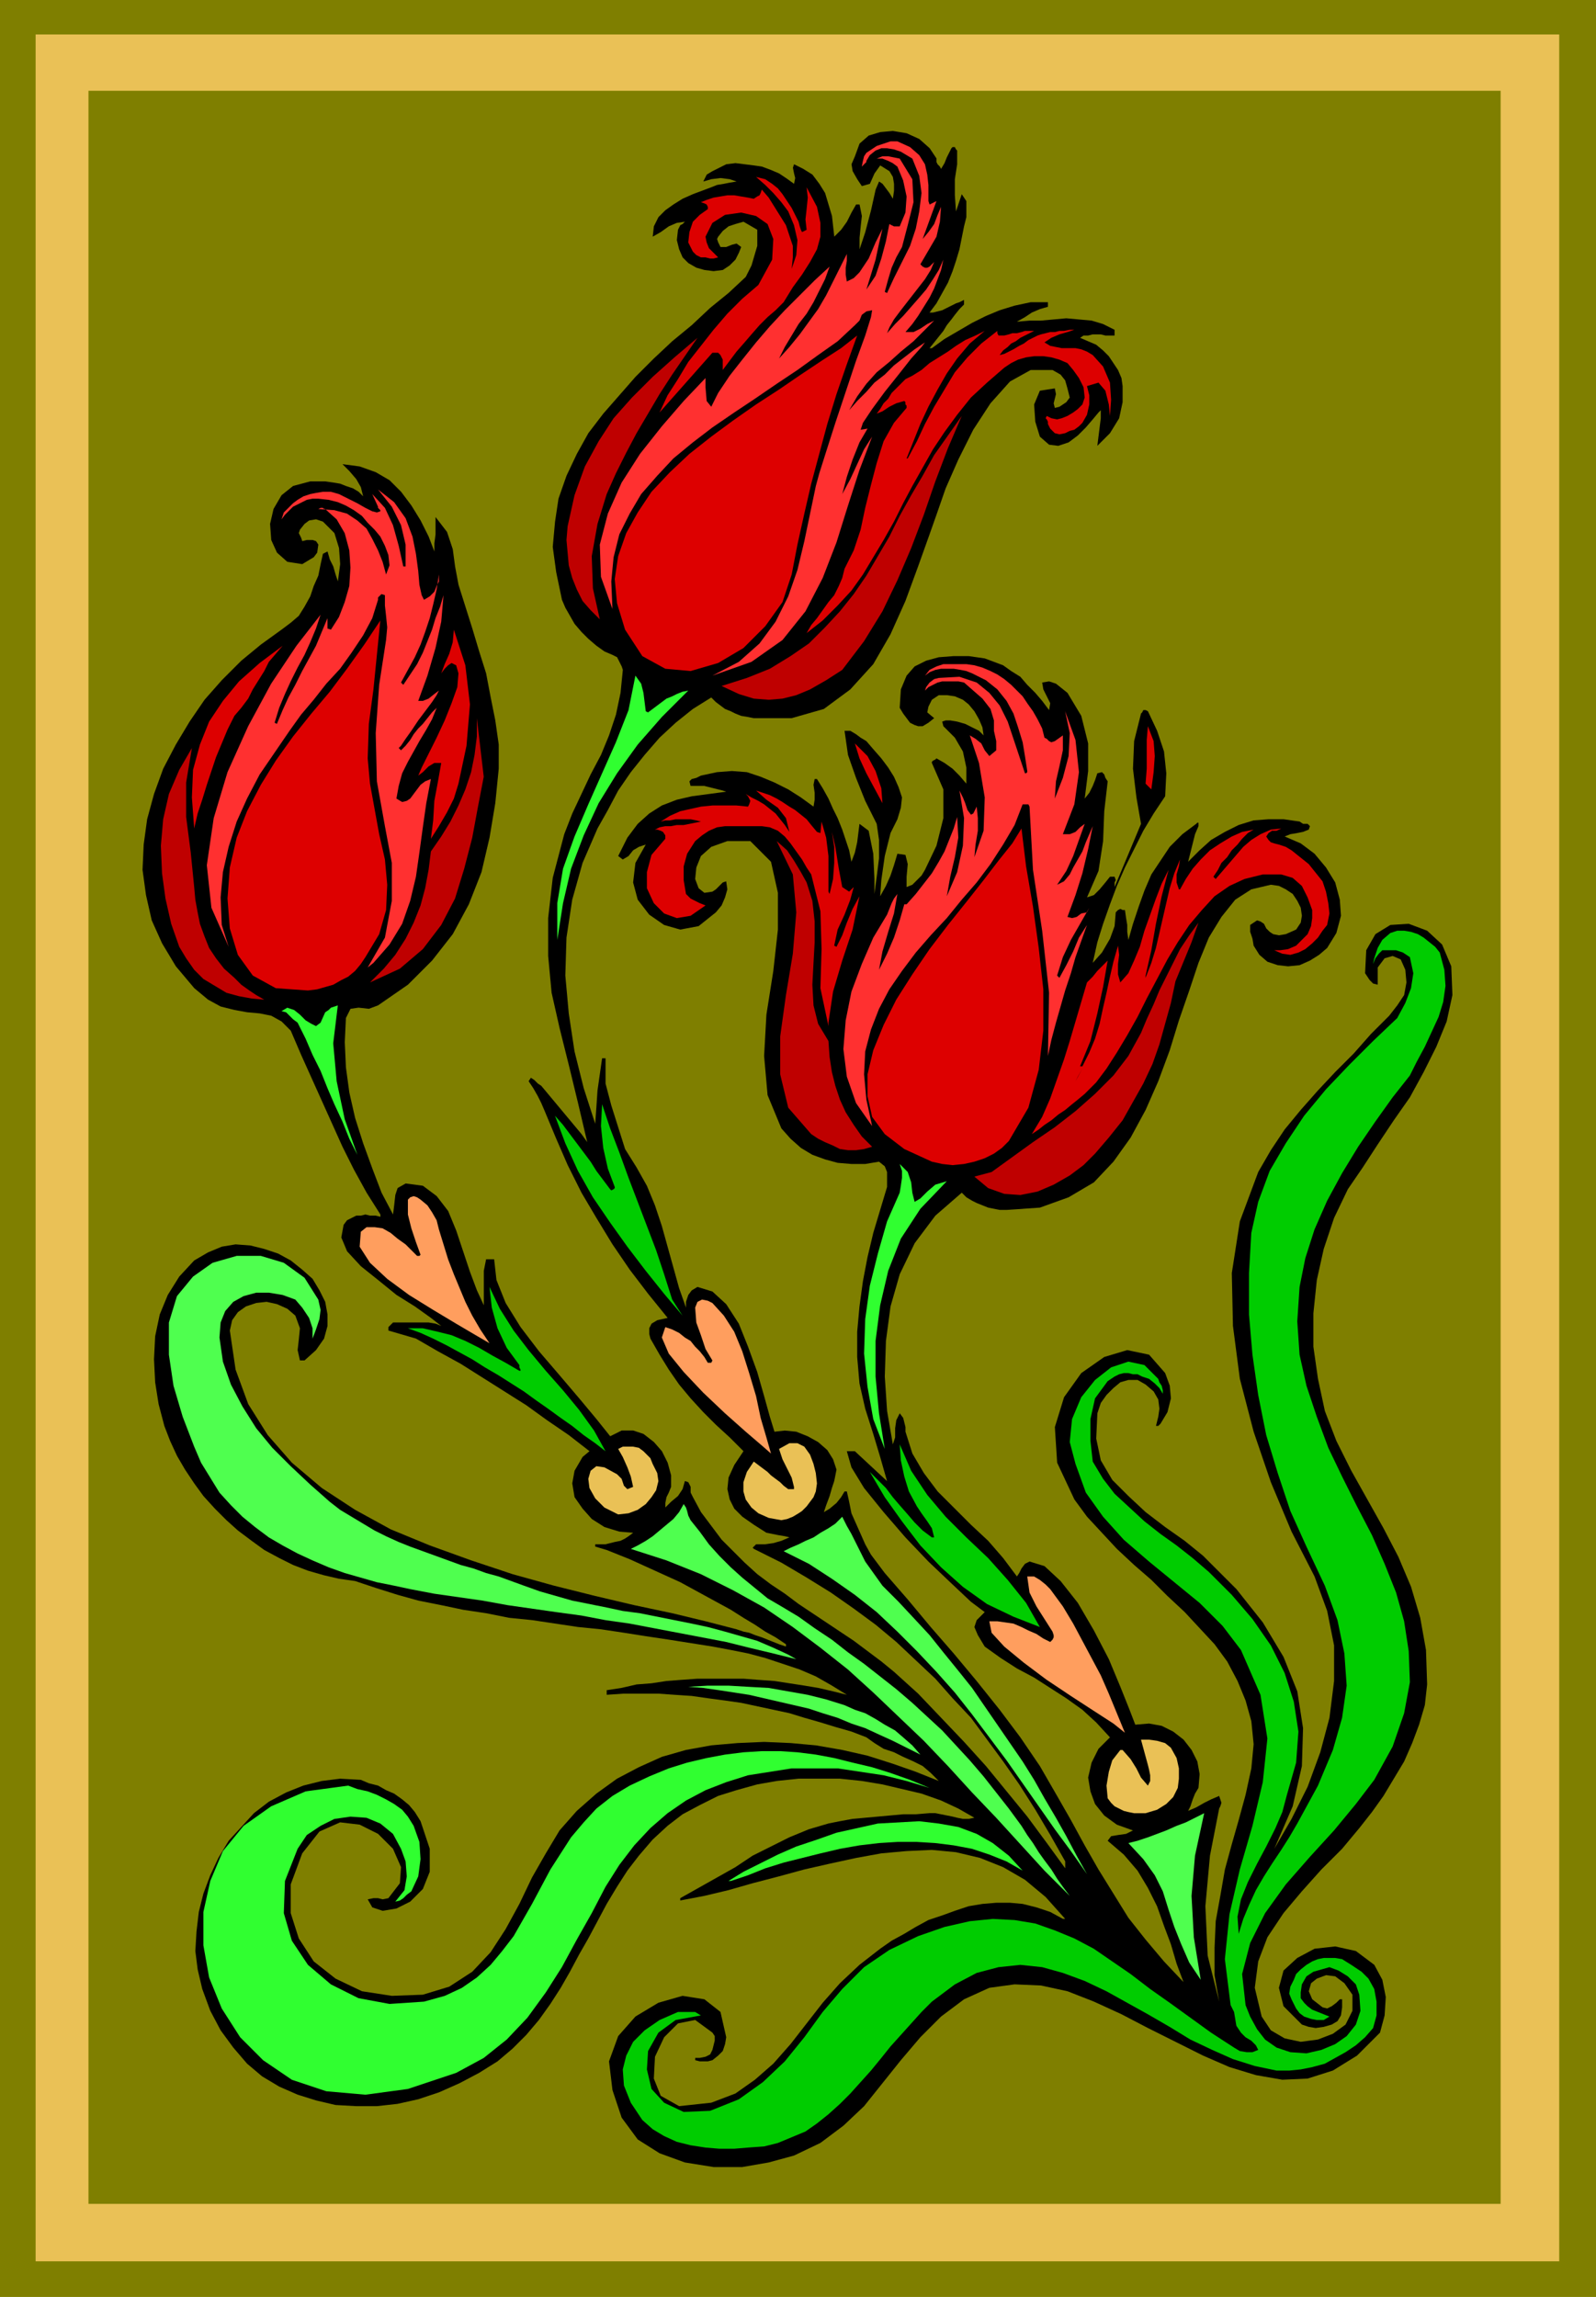 <svg xmlns="http://www.w3.org/2000/svg" fill-rule="evenodd" height="1.999in" preserveAspectRatio="none" stroke-linecap="round" viewBox="0 0 1389 1999" width="1.389in"><style>.pen1{stroke:none}.brush2{fill:#7f7f00}.brush3{fill:#eac156}.brush4{fill:#000}.brush5{fill:#ff3030}.brush6{fill:#d00}.brush7{fill:#bf0000}.brush8{fill:#30ff30}.brush9{fill:#0c0}.brush10{fill:#ff9e5e}.brush11{fill:#4fff4f}</style><path class="pen1 brush2" d="M0 0h1389v1999H0V0z"/><path class="pen1 brush3" d="M31 30h1326v1938H31V30z"/><path class="pen1 brush2" d="M77 79h1229v1839H77V79z"/><path class="pen1 brush4" d="M815 138v3l1 2 2 2 1 2 3-5 2-5 2-4 2-4 1-1h2l1 2 1 1v12l-2 13v14l1 14 5-15 4 6v14l-2 8-2 10-2 10-3 10-3 9-4 10-5 9-5 9-6 8h3l4-1 4-1 4-2 4-2 4-2 3-1 4-2v4l-4 4-4 5-3 4-4 5-3 5-4 5-4 5-4 5h2l11-8 12-7 12-7 12-6 12-5 13-4 14-3h15v4l-7 2-7 3-6 4-7 4 11-1h10l11-1 11-1 11 1 11 1 10 3 10 5v5h-8l-4-1h-7l-4 1h-4l-3 2 7 3 7 3 6 5 5 5 4 6 4 6 3 7 1 7v14l-3 14-8 13-11 11 1-8 1-8 1-8v-7l-2 2-5 6-6 7-7 7-8 6-9 3-8-1-8-7-4-13-1-15 5-12 13-2 1 5-1 4-1 4 1 4 4-1 3-2 3-2 3-4-2-8-2-7-4-5-7-4h-19l-18 10-17 19-15 23-13 26-11 25-8 23-6 17-10 28-11 30-13 29-15 26-20 22-23 17-28 8h-33l-5-1-6-1-5-2-4-2-5-2-4-3-4-3-4-4-16 10-15 12-14 13-13 15-12 15-11 16-9 17-9 16-13 30-9 32-5 33-1 33 3 33 5 33 8 32 10 31 1-14 1-15 2-14 2-14h3v22l5 19 6 19 6 19 10 16 9 16 7 17 6 18 5 18 5 18 5 18 6 17v-5l2-6 3-4 5-3 13 4 12 11 11 17 8 20 8 22 6 21 5 18 4 13 9-1 10 1 10 4 9 5 8 7 5 8 3 9-2 10-2 6-2 7-3 8-2 6 5-3 6-5 4-5 3-5h2l2 9 2 10 4 9 4 9 4 9 5 9 6 8 6 8 20 23 20 24 20 23 20 24 20 25 18 24 17 25 15 26 12 21 12 22 12 21 13 21 13 21 15 19 16 19 17 18-6-16-5-17-6-16-6-17-8-16-9-15-12-14-14-12 3-4 6-1 7-1 6-3-14-5-11-8-8-10-4-11-2-12 3-13 6-12 10-10-12-13-12-11-14-10-14-9-14-9-15-8-14-9-14-10-6-10-3-7 2-6 7-7-12-9-17-16-20-19-20-21-19-22-17-21-11-18-4-14h7l28 26-6-21-6-20-7-22-5-22-2-23v-22l2-22 3-22 4-21 5-21 6-20 6-20v-13l-2-5-5-4-12 2h-12l-12-1-11-3-11-4-10-6-9-8-8-9-12-29-3-34 2-36 6-38 4-36v-32l-6-27-18-18h-20l-14 5-9 8-4 10-1 10 3 8 5 4 7-1 3-2 3-3 3-3 3-1 1 7-2 7-3 7-5 6-15 12-16 3-14-4-13-9-10-13-4-15 2-17 9-16-6 2-5 3-4 5-5 3-4-3 8-16 9-12 10-9 11-7 13-5 13-3 15-2 15-2-3-1-4-1-4-1-4-1-4-1h-12l-1-4 2-2 4-1 4-2 14-3 13-1 13 1 12 4 12 5 12 6 11 7 11 8 1-6v-6l-1-7 1-5h2l5 8 5 9 4 9 4 8 4 10 3 9 3 9 2 10 3-8 2-9 1-8 1-8 8 6 4 20 1 22v13l2-15 2-16v-16l-2-14-10-20-8-20-7-20-3-21h5l5 3 4 3 5 3 6 7 7 8 6 8 5 8 4 9 3 9-1 9-3 10-6 12-5 20-3 21-1 14 5-9 4-9 3-9 3-10 7 1 2 8-1 11v9l5-2 4-4 4-4 3-5 10-21 6-24v-25l-10-23v-1l1-1 2-1 1-1 7 4 7 5 6 6 6 7v-14l-3-14-7-12-10-10-1-4 3-1h4l6 1 7 2 6 3 6 3 4 4-1-7-3-7-4-7-5-6-5-4-7-3-7-1h-7l-6 4-3 6-1 5 6 5-5 4-5 3h-4l-3-1-4-2-3-4-3-4-3-5 1-16 5-12 7-8 10-5 11-3 13-1h13l14 2 8 3 8 3 7 5 8 5 6 7 7 7 6 7 6 8 1-6-3-6-3-6-1-6 6-1 6 2 5 4 5 4 12 20 6 24v24l-3 24 4-5 3-6 2-5 2-6 4-1 2 2 1 3 2 3-3 26-1 26-4 26-10 23 6-2 5-5 5-6 4-5h4l1 3-1 2v4l23-55-4-23-3-25 1-24 6-24 1-1 1-2h2l2 1 8 17 6 18 2 19-1 20-10 15-9 15-8 16-8 16-7 16-6 16-6 17-5 16-4 18 8-9 7-12 4-11 1-12 2-2 2-1 2 1h2l1 7 1 6v6l1 7 4-14 5-15 5-14 6-14 8-12 8-12 11-11 12-9 1-1h1v3l-3 7-2 8-2 8-2 8 10-10 10-9 12-7 12-6 13-4 13-1h13l14 2 3 2h4l2 2-1 3-5 2-5 1-6 1-5 2 14 6 12 9 10 12 8 13 4 15 1 14-4 15-8 13-7 6-8 5-9 4-10 1-9-1-9-3-7-6-5-8-1-6-2-6v-6l6-4 3 1 3 2 2 4 3 3 3 2 5 1 6-1 9-4 4-6 1-6-1-7-3-6-4-6-6-4-6-3-7-1-17 4-14 9-12 15-11 18-9 22-8 24-9 26-8 26-10 27-11 25-13 24-15 21-17 18-22 13-25 9-29 2h-6l-5-1-5-1-5-2-5-2-4-2-5-3-4-4-23 20-18 24-13 27-8 28-4 30-1 31 2 30 5 29 2-6v-8l1-7 3-6 3 4 1 4 1 4v4l6 19 10 17 12 16 14 14 15 15 15 14 13 15 12 16 2-3 2-4 3-4 4-2 13 4 14 13 15 19 14 24 13 25 10 24 8 20 5 13 12-1 11 2 10 5 9 7 7 9 5 10 2 11-1 12-3 5-2 5-2 6-2 4 7-3 7-4 6-3 7-3 1 3 1 3-1 3-1 2-8 41-4 44 2 43 10 40-4-23v-24l1-23 4-22 4-23 6-22 6-21 6-22 5-23 2-21-2-20-5-18-7-17-9-17-11-15-13-14-13-14-15-14-14-14-15-13-15-14-13-14-13-14-11-15-15-32-2-31 8-26 15-21 20-14 20-6 19 4 14 16 4 11 1 11-3 12-6 10-1 1-1 1h-2l2-8 1-7-1-8-4-7-7-6-7-4h-8l-7 2-6 5-6 6-5 7-3 9-1 22 4 19 10 17 14 14 15 14 17 13 17 12 16 13 29 29 23 29 18 30 12 30 5 32-1 33-8 35-16 37 15-26 14-28 11-30 8-30 4-32v-31l-6-30-11-30-20-39-18-43-15-44-12-46-6-46-1-46 7-45 16-43 11-19 12-18 14-17 15-17 15-16 16-16 15-17 16-16 7-9 6-9 2-11-1-11-4-9-7-3-7 2-6 8v15l-4-1-3-3-2-3-2-3 1-20 8-14 13-8 16-1 16 6 13 12 8 19 1 25-5 23-9 22-11 22-12 22-14 20-14 21-13 20-13 19-12 25-9 27-6 27-3 29v29l4 28 6 28 10 26 13 26 14 25 14 25 13 25 11 26 8 27 5 28 1 30-2 18-5 17-6 16-7 16-9 15-9 15-10 14-11 14-15 18-18 18-17 19-16 19-14 21-8 21-3 23 6 25 8 12 12 7 14 3 15-2 13-5 11-8 6-12v-14l-7-10-8-6-8-1-8 3-5 4-2 7 3 7 9 7 4 1 4-2 4-3 3-3h2v7l-1 7-3 5-5 3-7 2-7 1-6-1-6-2-16-16-4-16 4-15 12-11 15-8 18-2 18 4 16 12 7 13 3 15-1 16-4 15-20 20-21 13-22 7-22 1-23-4-23-7-23-10-24-12-24-12-23-12-24-11-23-9-23-5-23-1-22 3-22 10-20 15-18 18-17 20-16 20-16 20-18 17-20 15-23 11-22 6-23 4h-25l-25-4-22-8-19-12-14-19-8-24-3-25 8-22 15-17 20-12 21-6 19 3 14 11 5 22-1 6-2 6-4 4-5 4-4 1h-7l-4-1v-2h4l5-1 4-2 2-4 1-4 1-4v-4l-2-3-15-11-15 3-12 12-8 17-1 19 6 15 16 9 28-3 21-8 17-12 16-14 15-17 14-18 14-18 15-17 17-16 9-7 9-7 10-7 11-6 10-6 11-6 12-4 11-4 12-4 12-2 12-1h12l11 1 12 3 12 4 11 6h2l-17-19-18-15-19-11-20-8-21-5-21-2-22 1-22 2-22 4-23 5-22 5-22 6-23 6-21 6-21 5-21 4v-2l16-9 16-9 16-9 15-10 16-8 16-8 17-7 17-5 10-2 11-2 11-1 11-1 11-1 11-1h11l12-1h5l5 1 5 1 5 1 4 1 5 1h5l5-1-14-8-15-7-17-6-17-4-17-4-18-3-19-2h-36l-19 2-17 3-18 5-16 5-16 8-15 8-13 10-13 12-12 14-10 13-9 14-9 15-8 15-8 15-8 14-8 15-8 14-9 14-10 14-11 13-12 12-13 11-16 10-17 9-18 8-18 6-18 4-18 2h-18l-18-1-17-4-16-5-16-7-15-9-13-11-12-14-11-15-9-17-7-19-4-17-2-16 1-17 2-17 4-16 6-16 7-15 9-15 11-12 11-12 13-10 15-8 15-6 16-4 16-2 18 1 7 3 8 2 7 4 7 3 7 5 6 5 5 6 5 8 8 24v20l-6 15-11 11-12 6-12 2-9-3-4-7 5-1h4l4 1 5-1 10-13 1-14-7-16-13-13-16-8-17-2-18 8-15 19-10 27v25l7 22 13 20 19 15 23 11 26 4 27-1 23-7 20-13 16-17 13-20 12-22 11-23 12-21 12-20 15-17 17-15 18-13 19-10 20-9 21-6 22-4 23-2 23-1 23 1 22 2 23 4 22 5 22 7 20 7 20 8-7-7-7-6-8-4-9-4-8-4-9-3-8-5-7-5-13-5-14-4-13-4-14-4-13-4-14-3-14-3-14-3-14-2-15-2-14-2-15-1-14-1h-30l-15 1v-4l13-2 13-3 13-1 13-2 13-1 14-1h40l13 1 14 1 13 2 13 2 12 2 13 3 12 3-13-8-14-8-14-6-15-5-15-5-15-4-15-3-16-3-19-3-19-3-20-3-19-3-20-3-20-2-20-3-20-3-20-2-20-4-20-3-19-4-20-4-18-5-19-6-18-6-14-2-13-3-14-4-13-5-12-6-13-7-11-8-12-9-10-9-10-10-10-11-8-11-8-12-7-12-6-13-5-13-5-19-3-19-1-20 1-20 4-19 7-17 10-16 13-14 12-7 12-5 12-2 13 1 12 3 12 4 11 6 10 8 9 8 6 10 5 10 2 11v10l-3 11-7 10-10 9h-4l-2-9 1-9 1-10-4-11-7-6-9-4-9-2-9 1-9 3-7 5-5 7-2 9 5 34 11 30 17 27 21 24 26 22 29 19 31 17 34 14 36 13 36 12 36 10 36 9 34 8 33 7 29 7 27 7 6 2 5 1 5 2 6 2 5 2 5 2 5 2 6 2v-2l-9-6-9-5-9-6-10-6-11-7-11-6-11-6-11-6-11-6-11-5-11-5-11-5-11-5-10-4-10-4-10-3v-2h9l4-1 4-1 5-1 4-2 3-2 4-3-12-1-13-4-11-7-8-9-7-10-2-12 2-11 7-12 6-5-18-14-19-13-18-13-19-12-19-12-19-12-20-11-19-11-24-7v-3l1-1 2-2 1-1h31l6 1 5 2-9-7-14-10-16-10-16-13-15-12-12-13-5-12 2-11 3-4 4-2 4-2h4l4-1 4 1h5l4 1v-2l-12-19-11-20-10-20-9-20-9-20-9-20-9-20-9-21-8-8-9-5-10-2-11-1-11-2-12-3-11-6-12-10-16-19-12-20-9-20-5-22-3-22 1-22 3-22 6-22 8-22 11-21 12-20 13-19 15-17 17-17 17-14 18-13 8-6 7-6 5-8 5-9 3-9 4-9 2-10 2-9 4-2 2 7 3 6 2 7 2 6 2-15-1-14-4-13-10-10-6-2-6 1-4 3-4 5-1 3 1 2 1 2 1 3 4-1h5l3 1 2 3-1 7-3 4-5 3-5 3-13-2-9-8-5-11-1-14 3-13 7-12 10-8 15-4h13l7 1 6 1 5 2 6 2 5 3 4 4-2-8-4-7-6-7-6-6 15 2 14 5 12 7 10 10 9 12 8 13 7 14 5 13v-7l1-8v-15l10 13 5 15 2 15 3 16 6 19 6 19 6 20 6 19 4 21 4 20 3 21v21l-3 30-5 30-7 30-11 28-14 26-18 23-21 21-26 18-8 3-9-1-7 1-4 8-1 21 1 22 3 22 5 22 7 22 8 22 8 21 10 19 1-8 1-9 2-6 7-4 15 2 12 9 10 13 7 17 6 18 6 18 6 16 6 13v-30l2-10h7l2 18 8 20 13 21 16 21 18 21 17 20 15 18 12 15 10-5h10l9 3 9 7 7 8 5 10 3 11v10l-2 5-2 4-1 5v4l5-5 6-5 4-6 2-7 3 1 2 4v5l2 4 7 13 9 12 9 12 10 10 10 10 11 10 12 9 12 8 12 9 12 8 12 8 12 8 12 8 12 9 12 9 11 9 21 19 20 21 20 21 19 21 18 22 18 22 17 23 16 22v-6l-13-23-13-22-14-22-14-20-14-19-14-19-16-17-15-17-17-16-17-16-18-15-19-14-20-14-21-13-22-13-24-12-1-1 1-1 1-1 1-1h8l7-1 7-2 7-3-4-1-6-1-5-1-5-1-11-7-10-7-7-7-4-8-2-9 1-10 5-11 8-12-12-12-12-11-11-11-11-12-10-12-9-13-8-13-8-14-1-4v-5l2-4 5-3 9-2-17-21-16-21-15-22-14-23-13-22-12-24-10-23-10-24-3-7-3-6-4-7-4-6 2-3 3 2 3 3 3 2 5 6 5 6 5 6 5 6 5 6 5 6 5 6 5 7-8-34-8-33-8-32-7-31-3-32v-33l4-35 10-38 7-18 8-17 8-17 9-17 7-17 6-18 4-19 2-20-1-3-2-4-2-4-4-2-7-3-7-5-7-6-6-6-6-7-4-7-4-7-3-7-5-24-3-22 2-22 3-20 7-20 9-19 10-18 13-17 14-16 14-16 16-16 16-15 17-14 16-15 16-13 15-14 5-10 5-17v-14l-12-7-7 2-6 2-5 4-4 5-1 2 1 3 1 2 1 2h5l5-2 4-1 4 3-2 5-3 6-5 5-6 4-8 1-8-1-7-2-7-4-5-5-3-7-2-8 1-9 1-2 1-2 2-1 2-2-7 1-7 3-7 5-7 4 1-9 4-8 6-6 7-5 8-5 9-4 8-3 8-3 5-2 6-1 5-1 6-1-6-2-8-1-8 1-7 2 3-6 5-3 6-3 6-3 8-1 8 1 8 1 7 1 8 3 7 3 6 4 7 5 1-5-1-4-1-5 1-3 8 4 8 5 6 8 5 8 3 10 3 10 1 9 1 9 6-6 5-7 4-8 4-7h3l2 10-1 9-1 10v10l5-15 5-19 4-18 3-7 3 2 3 4 3 4 3 5 1-7v-6l-1-6-3-5-8-5-5 7-4 9-7 2-4-6-4-7-1-6 3-7 4-11 8-7 10-3 11-1 12 2 11 5 9 8 6 9z"/><path class="pen1 brush5" d="m809 178 6-3-12 33 5-6 5-7 3-8 3-7-1 13-3 13-7 12-7 12 2 2 2 1h2l2-1 4-4-3 7-5 8-7 9-7 9-7 9-6 8-4 7-2 5 7-8 7-7 7-8 7-8 6-7 6-9 5-8 4-9-2 9-3 8-3 8-4 8-5 8-5 8-5 7-6 7h7l6-3 6-4 6-3-9 9-9 9-11 9-10 9-11 9-9 10-8 11-7 12 7-8 8-8 7-8 9-7 8-8 9-7 9-7 9-6-3 4-9 10-11 14-12 15-11 15-8 12-2 6 6-1-7 12-6 15-5 15-4 15 7-13 6-13 6-13 7-11-11 29-10 31-10 32-12 31-15 29-20 25-27 19-34 12 23-12 18-16 14-19 11-22 8-23 6-25 5-24 5-24 3-11 6-19 8-25 9-27 9-27 8-22 5-16 1-6-5 1-4 3-2 5-4 4-15 14-17 12-18 13-18 12-19 13-18 12-19 13-17 13-17 14-14 15-14 16-10 17-9 18-5 20-2 21 1 24-10-28-1-28 7-27 12-27 16-25 19-24 19-22 19-20v8l1 12 4 5 6-12 10-15 11-14 12-15 12-14 13-14 13-13 13-13 13-12-4 11-5 10-5 10-6 10-7 9-6 10-6 10-5 10 9-10 9-11 8-11 8-11 7-12 6-12 6-12 6-12v6l-1 6v6l1 6 6-3 5-5 4-6 4-6 3-7 3-7 3-6 3-6-3 13-3 14-4 13-4 13 8-12 5-15 4-15 3-15 2 1 2 1h5l5-12 1-14-3-14-5-12-4-3-4-2-5-2h-5l5-2h5l5 1 5 1 11 18 1 20-5 20-5 19-5 9-4 9-3 10-3 11 2 1 6-13 7-14 7-14 5-15 3-15 2-16-2-15-6-15-5-3-5-3-6-2-6-1h-5l-5 2-5 4-3 5v1l-1 1-1 1-2 2 1-5 1-4 2-3 3-2 6-4 6-2 6-2h6l11 5 8 7 5 8 2 9 1 9v14l1 3z"/><path class="pen1 brush6" d="m695 193 1 4 1 3 1 2 4-2-1-9 1-9 1-10-1-9 9 17 3 14v12l-3 11-6 11-7 11-8 11-8 13-7 7-7 6-7 7-7 8-6 7-7 8-6 8-6 8v-9l-2-4-2-2h-5l-46 52 7-15 9-14 9-15 11-14 11-14 12-14 13-13 14-12 12-22 1-18-5-13-10-7-13-3-14 2-11 7-6 12 1 5 2 5 4 4 4 4-4 1h-3l-4-1h-4l-4-2-3-3-2-4-2-4 1-9 3-9 6-6 7-5v-2l-1-2-2-1-3-1 5-2 6-2 6-1 6-1h6l6 1 6 1 5 1 3-2 2-1 1-2 1-3 6 7 5 8 5 8 5 8 3 9 3 9v10l-1 10 4-12 1-13-3-13-5-12-6-8-7-8-7-7-8-7 8 2 6 4 5 4 4 5 4 6 4 6 3 6 3 6zm271 169-1-10-3-12-6-7-10 3 2 8v8l-2 9-4 7-3 3-4 3-4 1-4 2-5 1-4-1-4-4-2-4v-2l-1-2-1-1 1-2 4 2 5 1 4-1 5-2 5-3 4-3 4-4 2-6-1-9-4-8-5-7-5-6-7-3-7-2-7-1h-8l-7 1-7 2-6 3-6 4-15 13-14 13-12 15-11 15-10 15-9 16-9 16-8 15-8 16-9 16-9 15-9 15-10 14-12 13-13 13-14 11 4-7 5-6 5-7 5-7 5-6 4-8 3-7 2-8 8-16 6-18 4-19 5-20 5-19 6-19 9-16 11-13v-2l-1-1v-2l-1-1-7 2-6 3-6 4-5 2 3-4 3-5 4-4 3-5 4-4 4-4 4-4 6-3 8-5 7-6 8-5 8-5 7-5 8-5 9-4 8-4-13 11-11 13-9 13-8 14-8 15-7 15-6 15-6 15h1l8-15 7-15 8-15 9-15 9-15 11-13 12-12 14-11v2l1 2h5l4-1 3-1h4l4-1 3-1h8l-4 2-4 2-4 2-4 3-4 2-3 3-4 3-3 4 4-1 4-2 4-2 5-3 4-2 4-3 4-2 4-2 3-1 4-1 4-1h4l4-1h4l5-1h4l-6 2-7 2-7 3-6 4 5 3 5 1 5 1h12l5 1 5 2 5 3 9 10 6 14 1 15-1 14zm-220-70-9 25-9 26-8 26-7 26-7 26-6 26-6 27-5 26-8 24-15 21-19 19-22 13-24 7-22-2-20-11-15-23-7-23-2-21 3-20 7-20 10-18 12-18 16-17 17-16 19-15 19-14 20-14 20-13 19-13 18-12 17-11 14-11z"/><path class="pen1 brush7" d="m528 430-8 26-5 28 1 28 6 27-8-8-7-8-5-10-4-10-3-11-1-11-1-11 1-12 6-27 9-25 12-22 13-20 16-18 18-18 19-17 20-17-11 16-11 16-11 17-10 17-10 17-9 17-9 18-8 18zm205 153-14 9-14 8-12 5-12 3-12 1-13-1-13-4-15-7 22-7 20-8 18-11 16-11 14-14 13-14 12-15 11-16 10-17 10-17 9-18 10-18 10-17 10-18 12-17 12-17-12 28-11 29-10 29-11 29-12 28-13 27-16 26-19 25z"/><path class="pen1 brush5" d="m369 522 5-3 4-4 2-5 2-4v-6l-2 13-3 13-3 12-4 12-4 11-5 11-6 11-6 11 2 2 6-9 6-9 5-10 4-10 4-10 3-10 4-10 3-10-2 23-5 23-7 24-8 22h4l5-2 5-4 4-3-2 4-4 6-6 8-6 8-6 9-5 7-4 6-2 2 2 2 4-4 4-5 3-5 4-5 4-4 4-5 4-5 4-4-4 10-5 9-6 10-5 9-5 9-5 10-3 11-2 11 5 3 4-1 3-2 3-4 3-4 3-4 4-3 5-2-4 21-3 21-3 22-3 21-5 21-7 20-11 18-14 16-5 4 15-26 6-32v-33l-6-32-7-39-1-42 3-42 6-39 1-11-1-10-1-9v-9l-3-1-1 1-2 2v2l-5 16-8 15-10 15-10 14-12 13-11 14-11 13-10 14-13 19-13 19-11 21-9 20-7 22-5 22-2 22 1 24 6 19-15-34-4-37 6-41 12-40 18-40 20-37 22-33 21-27-4 12-5 12-5 11-6 11-6 12-5 11-5 12-4 13 2 1 5-12 5-11 6-11 6-12 6-11 6-11 5-12 5-12v9l3 1 7-11 5-13 4-14 1-16-1-15-4-15-7-12-10-9h-1l-1-1h-2l-2 1 14 1 11 3 9 6 8 7 5 9 5 10 4 10 3 11 3-8-1-9-3-8-4-8-5-6-6-6-5-6-7-5-7-4-7-3-8-2-9-1h-5l-5 1-4 2-4 2-4 2-4 4-3 3-3 4 2-6 4-4 4-4 4-3 5-3 6-2 5-1 6-1h7l7 2 8 4 8 4 7 4 6 3 4 1 3-1v-1l-1-1-1-1v-1l-5-11 11 12 7 15 5 18 4 18h2v-19l-4-17-8-16-12-15 14 11 10 14 6 16 3 15 2 15 1 12 2 9 2 4z"/><path class="pen1 brush6" d="m318 833-4 6-5 6-6 5-6 3-7 4-7 2-7 2-8 1-28-2-20-11-13-18-7-23-2-26 2-27 6-26 9-23 12-23 13-21 15-21 16-20 16-19 15-20 15-21 14-21-3 30-3 30-4 30-1 30 2 22 4 22 4 22 5 22 2 22-1 22-6 21-12 20zm81-151-4 13-6 12-7 12-7 11 2-16 1-17 3-16 3-17h-6l-5 3-5 5-4 3 3-7 6-12 7-14 7-15 6-15 5-14 1-12-2-7-4-2-3 2-3 3-3 4 3-8 4-9 3-10 1-11 10 31 4 34-3 36-7 33zm-195-59-6 12-5 12-5 12-4 12-4 12-4 13-4 12-3 13-2-27 1-24 6-22 8-20 12-18 14-17 18-16 20-15-6 7-6 7-4 8-5 8-5 8-4 8-6 8-6 7z"/><path class="pen1 brush5" d="m894 612 5 7 4 7 4 8 2 8 2 1 2 2 2 1 3-1 7-5v13l-3 14-3 13-1 15 7-18 5-19 1-20-4-19 9 25 3 28-4 28-10 26h6l5-2 4-4 4-3-5 14-5 14-6 13-8 12 6-3 5-6 3-6 4-7 4-7 3-8 3-7 3-7-4 20-5 21-6 19-7 19 4 1 4-1 4-3 5-1 2-4-8 14-8 14-7 15-5 16 2 2 6-11 6-12 5-12 7-11-5 14-5 14-4 14-5 15-4 14-4 14-4 15-3 14 1-55-6-54-8-53-3-55-1-2h-5l-7 18-10 17-11 17-12 16-13 15-13 16-14 15-13 15-12 16-11 16-9 17-7 18-5 19-1 20 2 22 5 23-14-20-8-23-3-24 2-25 5-25 9-24 10-23 12-20 2-5 2-5 2-4 3-4-3 17-5 16-5 17-3 16 7-14 6-14 5-15 4-14h2l8-9 7-9 7-9 6-10 5-9 4-10 4-10 3-10 1 18-3 17-4 17-3 17 9-21 5-23 1-24-4-24 3 6 2 5 2 6 3 4 2-1 1-2 1-2 1-2 1 10v11l-2 12-1 11 8-23 1-29-5-30-8-24 5 3 5 4 3 6 4 5 6-5v-8l-2-9v-9l-3-10-7-9-8-7-8-7-5-1h-14l-4 1-4 2-4 2-3 3 1-3 3-4 4-3 4-1 18-1 15 5 11 9 9 11 7 14 5 15 5 15 5 15h1l1-1v-1l-2-13-2-12-4-13-4-12-6-11-8-10-10-8-12-6-5-2-5-1-6-1h-11l-5 1-5 2-4 3-4 6 4-6 4-5 6-3 6-2h20l7 1 7 2 7 3 6 3 6 4 6 5 5 5 5 5 4 6z"/><path class="pen1 brush8" d="m562 619 2 1 4-3 4-3 4-3 4-3 5-2 4-2 5-2 5-1-23 23-21 24-18 25-16 26-13 28-11 29-7 30-5 32v-32l5-30 10-28 12-28 12-27 12-27 11-28 6-30 5 7 2 8 1 8 1 8z"/><path class="pen1 brush7" d="m421 676-5 26-5 27-7 27-8 26-12 23-16 21-20 17-26 12 12-12 10-12 9-14 7-14 6-15 4-15 3-16 2-16 9-13 8-13 7-14 6-14 5-15 3-15 2-16v-16l6 51z"/><path class="pen1 brush6" d="m1002 687-5-5 1-13v-25l1-12 5 13 1 13-1 14-2 15zm-234 12-7-13-7-13-6-13-4-13 11 11 7 13 5 15 1 13z"/><path class="pen1 brush7" d="m169 772 1 11 2 11 2 10 4 11 4 10 6 9 7 9 9 8 6 6 7 5 6 4 7 4-11-1-11-2-11-3-10-6-10-6-8-8-7-10-6-10-7-20-5-22-3-22-1-24 2-23 5-22 9-21 11-19-5 30v30l4 31 3 30z"/><path class="pen1 brush6" d="m702 713 4 5 5 6 3 1 1-10 4 14 2 16v31l1 2 3-13 1-14v-14l-2-13 3 13 3 19 3 16 6 4 4-4-3 11-5 13-6 13-3 14 2 1 5-10 4-11 5-12 6-11-6 29-9 27-8 27-4 27v3l-7-33 1-34-1-33-8-32-4-6-4-7-5-7-5-7-5-6-6-5-7-3-7-1h-32l-7 1-7 3-6 4-6 5-7 11-3 11v12l2 12 4 4 4 2 4 2 5 2-13 9-12 2-11-4-9-9-6-13v-14l4-15 12-14v-3l-2-3-2-1-3-1h-2l4-2 5-1h5l5-1h6l5-1 5-1 5-1-4-1-5-1h-13l-5 1h-4l-4 1 8-5 9-4 9-2 9-2 10-1h21l10 1 1-2 1-3-1-2-1-2-2-2 5 3 6 3 5 3 5 4 5 4 4 5 4 5 4 6-3-12-7-9-10-7-9-8 6 2 6 2 6 3 5 3 6 4 5 3 5 4 5 4zm411 22 6 2 5 3 5 4 5 4 5 4 4 5 4 5 4 5 3 9 2 10 1 9-2 10-4 5-4 6-5 5-6 5-6 3-7 2-7-1-7-3h5l7-1 7-3 5-5 5-5 3-7 1-7v-7l-4-11-5-10-8-7-10-3h-16l-16 4-13 6-13 9-11 12-11 13-10 15-9 15-9 17-9 17-8 16-9 16-9 15-9 14-9 12-10 10-6 5-5 4-6 5-6 4-6 5-6 4-5 4-6 4 9-15 7-16 6-17 6-17 5-16 5-17 5-17 5-17 5-5 4-5 5-5 4-4-4 23-5 23-6 24-9 22h2l6-12 5-12 4-13 3-14 3-13 3-14 3-13 4-14 1 8-1 8v9l2 7 7-8 5-11 5-12 4-14 5-14 5-14 5-13 6-12-6 23-5 24-4 23-5 22v2l5-13 4-13 3-13 3-13 3-13 3-13 4-13 5-12-1 6-2 7v7l2 6h1l5-9 6-9 7-8 8-8 9-6 10-6 9-4 10-2-5 3-5 5-4 5-5 5-4 6-5 5-3 6-4 6 2 2 6-7 6-7 6-7 6-7 7-6 8-5 9-4 9-1-4 2h-4l-3 2-2 3 2 3 2 2 3 1 4 1zm-302 276-24-11-17-13-11-15-4-18v-19l5-21 9-22 11-22 14-22 15-22 16-21 16-20 15-19 13-17 12-15 8-13 4 33 6 35 5 36 4 36v36l-4 34-9 33-17 29-6 6-7 5-8 4-9 3-9 2-10 1-9-1-9-2z"/><path class="pen1 brush7" d="m702 768 5 16 2 18v18l-1 18-1 19 1 18 4 16 9 15 1 14 2 13 3 12 4 12 5 11 7 11 7 10 9 9-7 2-7 1h-7l-7-1-6-3-7-3-6-3-6-4-20-23-7-29v-33l5-36 6-36 3-36-3-33-14-29 9 8 6 9 6 10 5 9zm146 256 15-4 18-13 18-13 19-13 18-14 17-15 16-16 13-17 11-20 5-12 6-13 5-12 6-12 6-12 6-12 8-12 8-11-6 17-7 17-7 17-4 19-5 18-5 18-6 17-8 17-9 16-9 16-12 15-12 14-10 10-12 9-14 8-14 6-15 3-14-1-14-5-12-10z"/><path class="pen1 brush9" d="m1084 1745 4 10 6 11 7 9 10 7 12 4 14 1 13-3 12-5 10-7 8-10 4-12-1-14-3-9-7-7-8-5-8-3-7 2-7 2-6 4-4 7-1 7v5l3 4 3 3 4 3 5 2 5 2 5 2-5 3h-6l-5-1-6-2-4-3-3-4-2-4-2-4-2-5 1-6 3-6 2-5 4-4 5-4 5-3 5-2 5-1h10l6 1 8 5 9 6 6 6 5 9 2 11v12l-3 11-7 8-8 7-9 6-9 5-9 5-11 3-10 2-10 1h-11l-19-4-19-6-18-8-19-9-18-11-19-11-18-10-18-10-19-9-19-7-18-5-19-2-19 2-19 5-19 10-20 15-9 9-9 10-9 10-9 10-8 10-9 11-9 10-9 10-9 9-10 9-10 8-10 7-12 5-12 5-12 3-14 1-12 1h-13l-12-1-13-2-12-3-11-5-10-6-9-8-10-15-6-15-1-14 3-12 6-12 10-10 13-9 16-7h15l5 3-22 4-15 11-9 16-1 16 4 17 11 12 17 8 23-1 25-10 21-15 19-18 17-21 16-22 17-20 19-19 22-15 25-12 23-8 22-5 20-2 19 1 18 3 17 6 17 7 17 9 16 11 16 11 17 13 17 12 18 13 18 13 20 13 5 3 6 1h5l5-2-2-4-4-4-5-3-4-4-4-6-1-6-1-6-3-6-5-40 4-39 9-39 11-38 9-38 4-38-6-38-17-39-16-21-20-20-22-18-22-18-22-19-18-20-15-21-9-25-5-19 2-20 8-19 12-15 14-11 15-5 14 3 12 12 1 3 2 3 1 4v3l-3-5-4-4-5-4-6-2-4-2h-4l-4-1h-4l-4 1-4 2-3 2-3 2-11 15-4 18v19l2 18 9 15 10 13 13 12 13 12 14 11 14 10 14 11 14 12 20 20 18 21 16 23 12 24 8 25 4 26-2 27-8 28-4 15-6 14-8 16-8 15-8 16-6 15-3 15 1 15 4-13 5-12 6-13 7-12 7-11 8-12 7-11 7-12 18-33 13-31 8-28 4-28-2-28-6-29-11-30-16-34-14-31-11-33-10-33-7-35-5-35-3-35v-36l2-35 6-27 10-27 14-24 16-24 19-23 20-21 21-21 21-20 7-13 5-13 2-13-3-14-6-4-6-2h-12l-3 3-3 4-2 5-1 5 2-10 3-9 4-7 7-6 6-2h6l6 1 6 2 5 3 5 4 5 4 4 5 4 15 1 14-2 14-4 13-6 13-6 13-7 13-6 12-15 19-15 21-15 22-14 23-13 24-11 25-8 25-5 25-2 30 2 29 6 27 9 27 10 27 12 25 13 26 13 25 11 25 10 25 7 25 4 26 1 27-5 27-10 29-16 29-16 21-19 23-21 23-21 24-18 25-13 26-7 27 3 27z"/><path class="pen1 brush8" d="m294 875-4 33 3 33 7 33 11 31-7-14-6-15-7-15-6-14-6-15-7-14-6-14-7-14-4-3-3-3-3-3-4-1 5-3 6 2 5 4 5 5 5 3 4 2 4-3 4-9 3-2 2-2 3-1 3-1z"/><path class="pen1 brush4" d="m936 941 6-11-4 7-2 4z"/><path class="pen1 brush9" d="m585 1131 9 14-16-19-16-20-16-21-15-21-15-22-13-23-11-24-9-24 7 8 6 8 6 8 6 8 6 8 5 8 6 8 6 8 1 1 2-1 1-1v-1l-6-16-4-18-2-19 1-19 7 21 8 21 8 22 8 21 8 21 8 21 7 21 7 22z"/><path class="pen1 brush8" d="m824 1028-23 24-17 26-11 28-7 30-4 31v31l3 32 5 31-10-26-5-28-3-29 1-30 4-29 7-28 8-28 11-25 1-6 1-7v-6l-2-6 7 7 3 9 1 9 2 8 5-3 6-6 7-6 10-3z"/><path class="pen1 brush10" d="m362 1092 1 1h2l1-1-4-11-4-12-3-12v-13l2-2 3-1 3 1 3 2 6 5 4 6 4 7 2 8 4 13 4 13 5 13 5 12 5 12 6 12 7 12 8 12-12-7-17-10-20-12-21-13-19-14-15-14-9-14 1-13 5-4h7l7 1 7 4 6 5 7 5 5 5 4 4z"/><path class="pen1 brush11" d="m277 1131 2 9-1 8-3 9-3 8v-9l-3-9-6-9-6-7-11-4-12-2h-11l-11 3-9 5-7 8-4 10-1 13 3 21 7 20 10 19 12 19 14 17 16 16 17 16 17 15 9 7 10 6 10 6 10 6 10 5 11 5 10 4 11 4 11 4 11 4 11 4 11 3 11 4 11 3 11 4 11 4 14 5 14 4 14 4 15 3 15 3 14 3 15 2 15 3 15 3 15 3 14 3 15 4 14 4 14 4 14 6 13 6 7 4-20-5-21-5-20-5-21-4-21-4-21-4-21-4-21-3-21-4-22-3-21-3-21-3-22-4-21-3-21-3-21-4-14-3-15-3-14-4-14-4-14-5-14-6-13-6-13-7-12-7-12-9-11-9-10-10-10-11-8-13-8-13-6-14-10-26-8-27-4-27v-28l7-23 14-17 17-12 21-6h21l20 6 18 13 12 19z"/><path class="pen1 brush9" d="M452 1193h1v-1l-1-2v-2l-11-15-8-17-5-18-2-18 9 19 12 19 13 17 15 18 15 17 14 17 13 18 10 18-9-7-10-7-10-8-10-7-11-8-10-7-11-8-11-7-11-7-12-7-11-7-11-6-11-6-12-6-11-5-11-4h13l13 3 12 3 12 5 12 6 12 7 11 6 12 7z"/><path class="pen1 brush10" d="m671 1265-8-7-14-12-18-16-19-18-17-18-13-16-6-14 3-9 6 2 6 3 5 4 5 3 4 5 4 4 4 5 3 5h3l1-2-6-10-4-12-4-11-1-13 2-5 4-2 5 1 4 2 10 11 9 14 7 17 6 19 6 20 4 19 5 17 4 14z"/><path class="pen1 brush3" d="m568 1274 4 8 1 7-2 8-4 6-5 6-7 5-8 3-9 1-12-6-8-8-5-9-1-8 2-7 5-4 7 1 11 6 4 4 2 6 3 3 5-2-2-9-3-8-4-9-4-7 4-2h9l5 1 4 3 3 3 3 3 2 5zm142 24-2 5-3 4-3 4-4 4-3 2-5 3-5 2-5 1-11-2-9-4-6-5-5-7-2-7v-8l3-9 6-9 4 3 4 3 4 3 3 3 4 3 4 3 3 3 4 3h5v-2l-2-8-4-8-4-8-3-9 9-5h7l6 3 5 7 3 8 2 8 1 9-1 7z"/><path class="pen1 brush9" d="m757 1281 7 7 7 7 6 8 6 7 7 8 6 7 7 7 8 6h2l-2-8-4-6-5-7-4-6-7-13-4-13-3-14-1-14 10 23 14 21 16 19 18 18 19 18 17 19 16 20 12 21-23-9-23-11-21-15-19-17-18-19-16-21-15-21-13-22z"/><path class="pen1 brush11" d="m601 1323 8 10 8 11 9 10 10 10 10 9 11 9 11 9 12 7 15 9 14 10 15 10 14 11 14 10 14 11 14 11 14 12 13 12 13 12 12 13 12 13 12 14 11 14 11 14 11 15 5 8 5 7 5 8 5 7 6 8 5 8 5 7 6 8-22-22-21-23-21-23-21-22-21-23-21-22-22-21-22-21-22-20-24-19-24-18-25-17-27-15-28-14-30-12-31-10 6-3 7-4 6-4 6-5 6-5 6-5 5-6 4-7 2 3 1 3 1 4 2 4zm167 57 14 14 14 15 13 14 12 15 13 16 12 15 11 16 11 16 11 16 11 16 10 16 9 16 10 17 9 16 9 17 9 16-14-20-14-19-14-20-14-20-14-20-15-20-15-20-15-19-16-18-17-18-17-17-18-17-19-15-20-14-20-13-22-11 6-3 7-3 6-3 7-3 6-4 7-4 6-4 6-6 4 8 4 7 4 8 4 8 4 8 5 7 5 7 5 7z"/><path class="pen1 brush10" d="m914 1429 2-2 1-2v-2l-1-3-7-11-7-11-6-12-2-14h6l5 3 5 4 4 4 11 15 9 15 8 15 8 15 8 15 7 16 7 17 7 17-10-8-17-11-20-13-21-14-20-15-17-14-11-12-2-10h7l7 1 7 1 7 3 6 3 7 3 6 4 6 3z"/><path class="pen1 brush11" d="m801 1527-12-6-12-6-11-5-13-6-12-4-12-5-13-4-12-4-13-3-13-3-13-3-13-3-13-2-13-2-14-2-13-1 17-1h18l17 1 18 1 17 3 17 3 16 4 16 5 9 4 9 3 9 5 8 5 9 5 7 6 8 7 7 8z"/><path class="pen1 brush3" d="m1019 1521 5 9 2 9v9l-1 8-4 8-6 6-8 5-10 3h-10l-5-1-4-1-4-2-4-2-3-3-3-4-1-11 2-12 3-10 7-9h2l7 8 5 8 4 8 6 7 2-4v-5l-1-5-1-4-6-22h7l7 1 7 2 5 4z"/><path class="pen1 brush8" d="m360 1589 5 14 1 15-2 15-6 13-4 3-3 3-3 2-4 1 8-10 2-12-1-13-4-11-7-13-11-9-12-5-14-1-14 2-12 6-12 8-8 12-11 28-1 28 7 24 14 21 20 17 24 12 27 5 30-2 18-5 15-7 13-9 12-11 10-12 10-13 8-14 8-14 8-15 8-15 9-14 9-14 11-13 11-12 14-11 15-9 17-8 17-7 16-5 17-4 16-3 16-2 16-1h16l15 1 16 2 16 3 16 4 17 4 16 5 17 6 17 7-20-6-20-5-20-3-20-3h-40l-19 3-19 3-19 6-18 7-17 9-16 11-15 13-14 15-13 17-12 19-12 23-13 23-13 24-14 22-16 22-18 19-20 16-24 13-42 14-37 5-34-3-30-10-25-17-20-20-16-25-11-27-5-28v-29l6-27 11-26 18-22 24-17 30-13 37-5 8 3 9 2 8 3 8 4 7 4 7 5 5 6 5 8z"/><path class="pen1 brush11" d="m1048 1578-8 37-3 35 2 36 6 37-10-15-7-16-6-15-5-15-5-16-7-14-10-14-13-14 8-2 9-3 8-3 8-3 9-4 8-3 8-4 8-4z"/><path class="pen1 brush8" d="M636 1637h-2l13-8 14-7 16-8 16-7 18-6 17-6 18-4 18-4 18-1 18-1 17 2 17 3 16 6 14 8 14 11 12 13-14-8-15-6-15-5-16-3-16-2-16-1h-17l-16 1-17 2-17 3-17 4-16 4-16 4-16 5-15 6-15 5z"/></svg>
